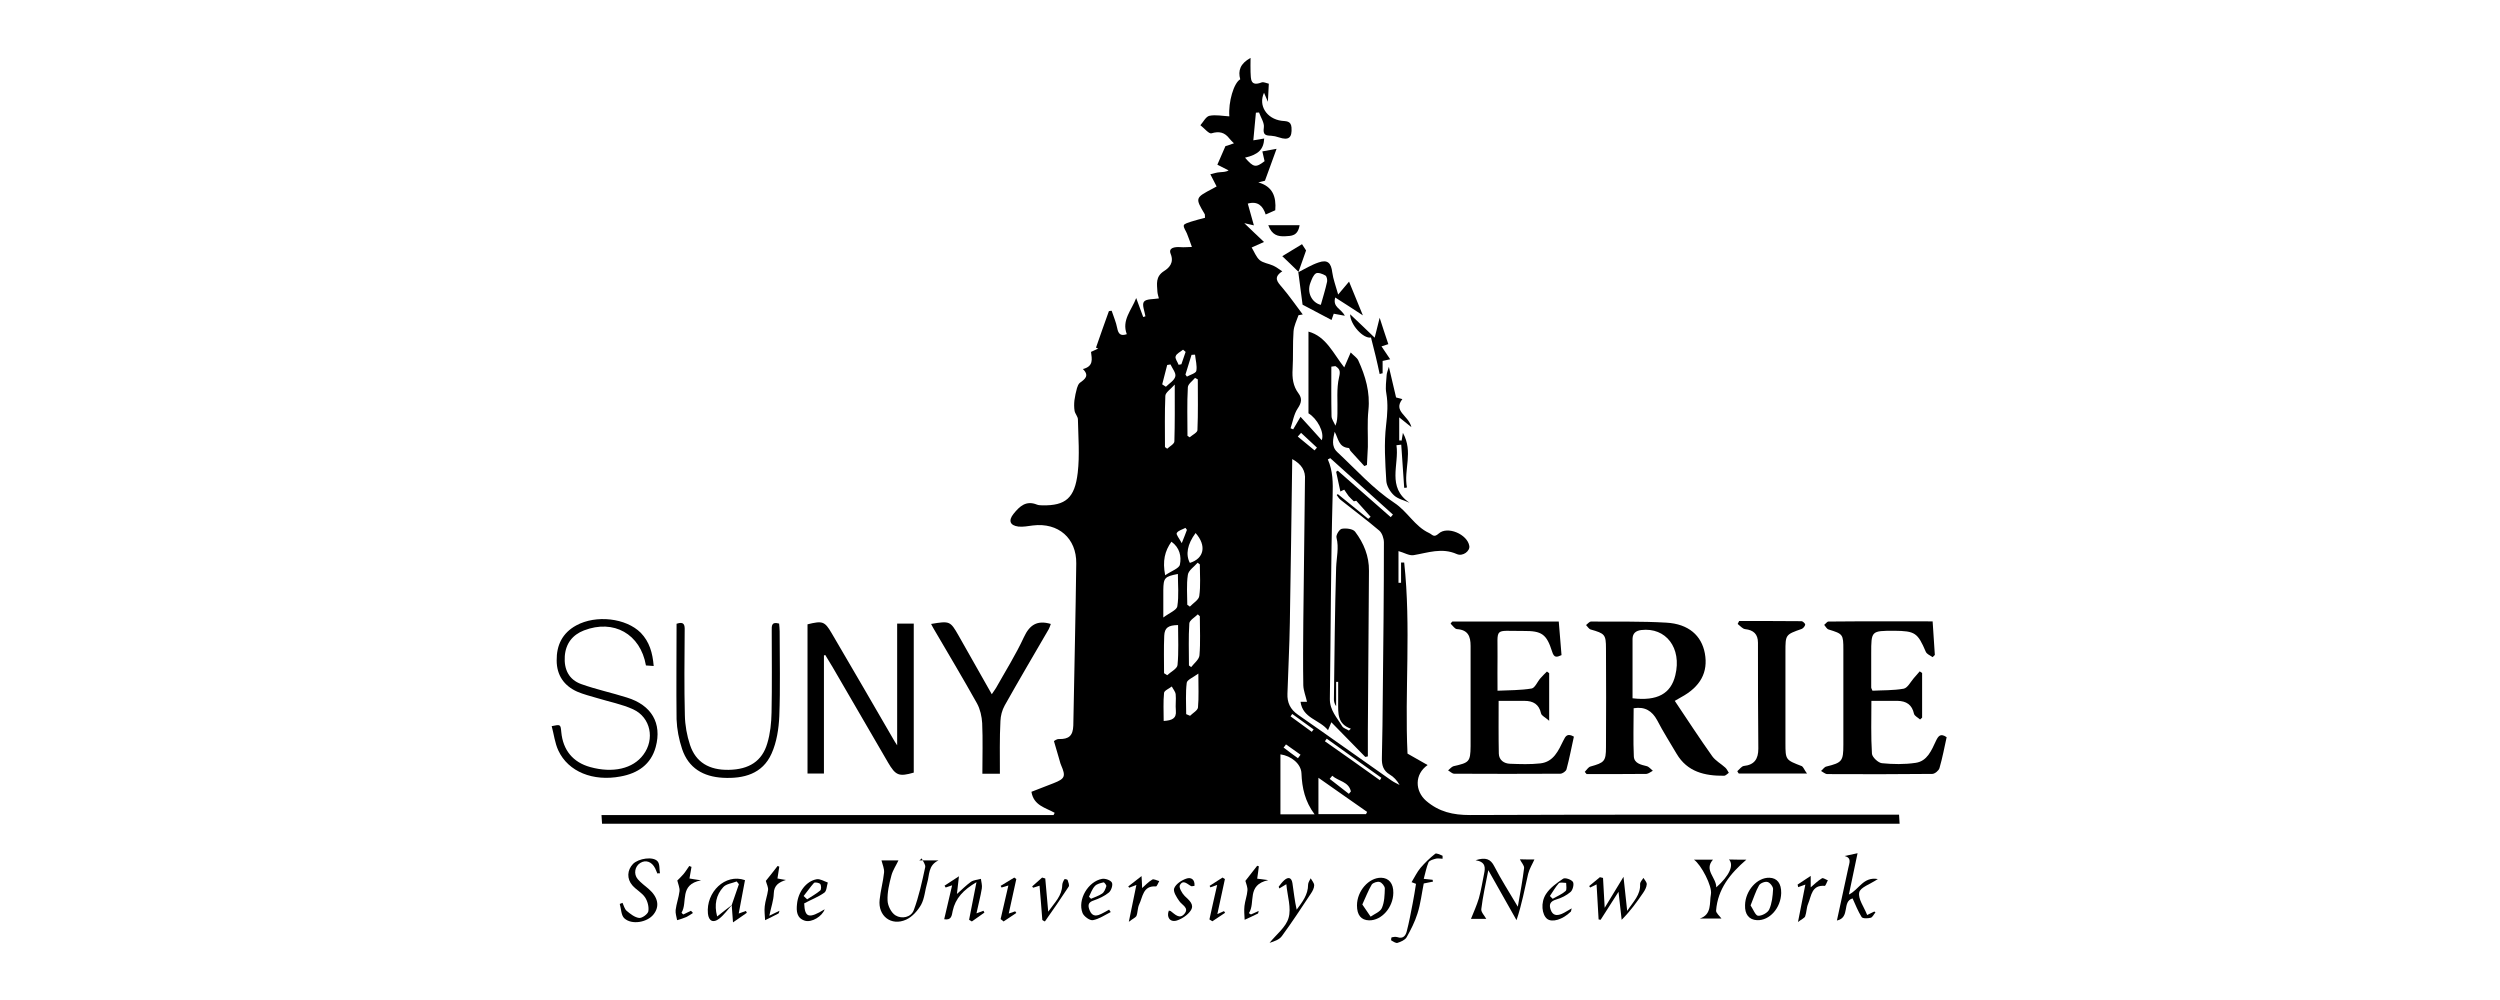 <svg xmlns="http://www.w3.org/2000/svg" width="500" height="200" viewBox="0 0 500 200" fill="none"><path d="M281.503 150.723C283.09 151.645 284.27 152.309 285.524 153.01C282.868 154.855 282.979 158.212 285.229 160.167C287.811 162.38 290.615 163.007 293.972 163.007C321.749 162.896 349.563 162.933 377.341 162.933C378.115 162.933 378.927 162.933 379.812 162.933C379.849 163.56 379.886 164.04 379.923 164.741C293.418 164.741 206.988 164.741 120.409 164.741C120.373 164.224 120.336 163.708 120.299 163.007C150.511 163.007 180.612 163.007 210.713 163.007C210.787 162.86 210.861 162.712 210.935 162.564C209.127 161.532 206.729 161.126 206.287 158.359C207.725 157.806 209.238 157.216 210.75 156.625C213.001 155.74 213.185 155.26 212.226 153.047C212.005 152.568 211.931 152.014 211.746 151.498C211.451 150.539 211.156 149.543 210.787 148.215C210.861 148.178 211.341 147.772 211.82 147.809C213.775 147.846 214.587 147.145 214.661 145.116C214.771 139.472 214.882 133.828 214.993 128.147C215.103 122.983 215.177 117.855 215.251 112.691C215.325 107.674 211.673 104.464 206.582 105.092C205.623 105.202 204.627 105.424 203.668 105.313C201.971 105.092 201.639 104.096 202.709 102.768C203.926 101.255 205.217 100.038 207.393 100.923C207.725 101.071 208.131 101.034 208.5 101.071C213.111 101.144 214.956 99.632 215.546 94.541C215.952 91.037 215.657 87.422 215.583 83.88C215.583 83.327 215.029 82.774 214.919 82.184C214.808 81.52 214.808 80.782 214.882 80.081C214.993 79.232 215.177 78.421 215.398 77.609C215.509 77.24 215.694 76.798 215.952 76.576C216.985 75.839 217.944 75.138 216.579 73.81C218.755 73.256 218.386 71.818 218.202 70.379C218.681 70.158 219.161 69.936 219.641 69.715C219.493 69.641 219.345 69.604 219.198 69.531C220.046 67.096 220.895 64.661 221.78 62.227C221.965 62.19 222.149 62.153 222.333 62.153C222.702 63.296 223.219 64.44 223.44 65.62C223.661 66.727 224.067 67.28 225.358 66.838C224.289 64.034 226.317 62.042 227.24 59.608C227.719 60.862 228.162 62.153 228.641 63.407C228.789 63.37 228.937 63.296 229.084 63.26C228.937 62.264 228.346 60.935 228.789 60.345C229.232 59.755 230.67 59.866 231.777 59.681C231.666 59.239 231.519 58.796 231.482 58.353C231.408 56.804 231.039 55.328 232.847 54.185C233.732 53.632 234.876 52.599 234.138 50.791C233.621 49.537 234.95 49.352 236.056 49.426C236.831 49.5 237.605 49.389 238.38 49.389C238.048 48.504 237.753 47.582 237.384 46.696C237.163 46.143 236.683 45.553 236.757 45.073C236.831 44.741 237.679 44.52 238.196 44.336C239.155 44.04 240.114 43.782 240.999 43.561C240.962 43.081 240.999 42.971 240.962 42.86C239.007 39.577 239.007 39.577 242.585 37.696C242.807 37.585 242.991 37.474 243.323 37.29C242.917 36.515 242.549 35.814 242.069 34.855C242.807 34.671 243.36 34.486 243.95 34.449C244.504 34.376 245.094 34.449 245.721 34.08C244.909 33.675 244.061 33.232 243.471 32.937C244.061 31.572 244.504 30.539 245.094 29.211C244.946 29.248 245.241 29.211 245.537 29.1C245.942 28.953 246.348 28.805 246.791 28.658C246.496 28.363 246.164 28.067 245.905 27.735C244.946 26.481 243.877 26.186 242.29 26.666C241.774 26.813 240.815 25.596 240.077 25.043C240.667 24.379 241.184 23.309 241.885 23.161C243.139 22.903 244.504 23.198 245.869 23.272C245.647 20.395 246.754 16.595 248.045 15.857C247.566 14.123 248.045 12.722 250.111 11.578C250.111 12.685 250.074 13.57 250.111 14.419C250.185 15.784 250.037 17.37 252.324 16.484C252.693 16.337 253.246 16.632 253.763 16.743C253.689 17.886 253.652 18.882 253.578 20.358C253.21 19.509 253.025 19.067 252.804 18.55C251.623 21.096 253.32 23.752 256.308 24.157C257.193 24.268 258.189 24.12 258.3 25.485C258.448 27.551 257.747 28.141 255.792 27.477C255.275 27.293 254.722 27.182 254.205 27.145C253.136 27.108 252.545 26.998 252.767 25.522C252.914 24.6 252.177 23.53 251.808 22.497C251.586 22.497 251.402 22.534 251.181 22.534C251.033 24.305 250.849 26.076 250.664 28.067C251.697 27.883 252.25 27.809 252.841 27.699C252.73 29.875 251.697 30.908 249.004 31.535C250.701 33.49 251.144 33.601 252.914 32.236C252.767 31.572 252.619 30.908 252.472 30.281C253.283 30.133 254.132 29.986 255.312 29.764C254.427 32.162 253.763 34.08 252.988 36.146C252.656 36.22 252.177 36.367 251.66 36.478C254.537 37.29 255.275 39.319 255.054 42.048C254.501 42.307 253.91 42.565 253.136 42.897C252.582 41.163 251.549 40.167 249.557 40.72C249.926 42.085 250.332 43.45 250.775 45.073C250.074 44.926 249.557 44.778 248.857 44.631C250.221 45.959 251.476 47.139 252.804 48.393C251.66 48.91 250.996 49.205 250.332 49.5C250.849 50.348 251.218 51.381 251.918 52.008C252.619 52.599 253.726 52.709 254.611 53.115C255.201 53.373 255.718 53.779 256.456 54.259C254.611 55.476 255.46 56.361 256.382 57.431C257.857 59.165 259.185 61.083 260.55 62.891C260.255 62.928 259.997 63.001 259.702 63.038C259.333 64.108 258.78 65.178 258.706 66.284C258.521 68.793 258.669 71.301 258.521 73.81C258.411 75.58 258.595 77.204 259.702 78.679C260.44 79.675 260.329 80.523 259.554 81.667C258.78 82.811 258.558 84.323 258.116 85.651C258.3 85.725 258.485 85.799 258.632 85.872C259.185 84.913 259.739 83.991 260.108 83.364C261.509 84.913 262.874 86.389 264.35 88.049C264.94 86.463 263.428 83.696 261.694 82.663C261.694 77.277 261.694 71.781 261.694 66.321C265.235 67.28 266.674 70.748 268.85 73.478C269.293 72.482 269.625 71.67 270.141 70.49C270.732 71.117 271.396 71.523 271.654 72.076C273.093 75.212 274.052 78.458 273.683 82.036C273.425 84.471 273.609 86.942 273.572 89.377C273.535 90.594 273.425 91.775 273.388 92.992C273.203 93.066 273.056 93.14 272.871 93.213C271.949 92.217 271.027 91.184 270.105 90.188C269.957 90.004 269.883 89.598 269.736 89.598C267.707 89.451 267.67 87.68 266.932 86.352C266.637 87.754 266.194 89.229 267.449 90.41C271.174 93.877 274.642 97.787 278.847 100.554C281.54 102.325 282.942 105.276 285.819 106.604C286.52 106.936 286.741 107.6 287.737 106.715C289.471 105.128 293.492 106.862 293.861 109.186C294.046 110.182 292.57 111.363 291.353 110.809C288.365 109.481 285.598 110.551 282.721 111.031C281.835 111.178 280.802 110.514 279.696 110.219C279.696 112.174 279.696 114.351 279.696 116.564C279.88 116.564 280.065 116.564 280.212 116.564C280.212 115.199 280.212 113.871 280.212 112.506C280.434 112.506 280.618 112.506 280.839 112.506C282.241 125.491 280.913 138.328 281.503 150.723ZM258.448 91.811C258.3 102.915 258.153 113.724 257.968 124.532C257.894 129.254 257.636 134.012 257.489 138.734C257.415 140.505 258.042 141.87 259.591 142.94C265.862 147.292 272.023 151.719 278.257 156.072C278.773 156.441 279.364 156.699 279.917 156.994C279.401 156.072 278.737 155.371 277.925 154.892C276.634 154.117 276.339 153.01 276.376 151.608C276.486 147.292 276.523 143.013 276.56 138.697C276.671 128.627 276.781 118.556 276.781 108.485C276.781 107.674 276.413 106.604 275.859 106.124C273.351 103.985 270.695 102.03 268.113 99.964C267.781 99.706 267.596 99.337 267.338 99.005C267.412 98.931 267.485 98.894 267.559 98.82C269.588 100.48 271.617 102.14 273.646 103.764C273.793 103.616 273.941 103.505 274.126 103.358C273.203 102.325 272.281 101.292 271.248 100.148C271.211 100.148 270.879 100.259 270.769 100.259C270.363 99.853 270.031 99.595 269.736 99.226C269.404 98.82 269.145 98.341 268.85 97.935C268.555 98.046 268.297 98.193 268.076 98.304C267.781 96.865 267.485 95.611 267.227 94.357C267.338 94.283 267.449 94.209 267.559 94.136C271.101 97.234 274.605 100.333 278.146 103.432C278.294 103.247 278.441 103.1 278.589 102.915C274.421 99.152 270.252 95.39 266.047 91.627C265.899 91.701 265.752 91.811 265.567 91.885C266.6 94.209 266.6 96.57 266.526 99.116C266.157 112.654 266.157 126.229 265.973 139.767C265.936 142.054 267.412 143.53 268.445 145.264C268.703 145.669 269.33 145.817 269.773 146.112C269.92 146.001 270.031 145.854 270.178 145.743C267.449 144.784 267.633 142.644 267.633 140.505C267.633 139.14 267.633 137.738 267.633 136.373C267.485 136.373 267.375 136.373 267.227 136.373C267.227 137.996 267.227 139.62 267.227 141.243C266.858 140.726 266.748 140.173 266.785 139.656C266.895 130.951 266.969 122.208 267.227 113.502C267.301 111.51 267.817 109.555 267.301 107.526C267.153 107.01 267.891 105.829 268.371 105.756C269.219 105.608 270.584 105.756 271.027 106.346C272.761 108.633 273.83 111.252 273.793 114.166C273.72 124.753 273.646 135.34 273.572 145.928C273.572 147.698 273.572 149.506 273.572 151.276C273.388 151.313 273.24 151.35 273.056 151.387C270.769 149.063 268.518 146.739 266.268 144.452C266.157 144.71 265.936 145.3 265.604 146.038C263.87 143.899 260.55 143.677 260.108 140.357C260.513 140.357 260.919 140.357 261.399 140.357C261.141 139.177 260.698 138.144 260.661 137.074C260.587 132.832 260.624 128.59 260.661 124.348C260.772 114.904 260.882 105.424 260.993 95.98C261.141 94.172 260.366 92.881 258.448 91.811ZM262.911 162.86C260.993 160.277 260.403 157.584 260.292 154.67C260.218 152.752 258.226 151.166 256.087 150.871C256.087 154.855 256.087 158.839 256.087 162.86C258.337 162.86 260.44 162.86 262.911 162.86ZM263.686 162.823C266.969 162.823 270.105 162.823 273.203 162.823C273.277 162.675 273.351 162.528 273.425 162.38C270.289 160.167 267.117 157.99 263.686 155.556C263.686 158.285 263.686 160.462 263.686 162.823ZM232.81 134.64C233.031 134.787 233.216 134.898 233.437 135.045C234.138 134.381 235.429 133.754 235.503 133.016C235.761 130.36 235.613 127.668 235.613 125.012C233.658 125.048 232.921 125.528 232.847 127.151C232.736 129.623 232.81 132.131 232.81 134.64ZM232.994 89.414C233.142 89.524 233.289 89.635 233.437 89.746C233.953 89.266 234.876 88.787 234.876 88.27C234.986 84.692 234.95 81.114 234.95 76.908C234.101 77.868 233.105 78.495 233.068 79.159C232.921 82.589 232.994 85.983 232.994 89.414ZM237.495 87.164C237.642 87.274 237.79 87.348 237.937 87.459C238.491 86.979 239.487 86.5 239.487 86.02C239.634 82.663 239.561 79.269 239.561 75.876C239.376 75.765 239.192 75.691 239.007 75.58C238.491 76.207 237.605 76.798 237.569 77.462C237.384 80.671 237.495 83.917 237.495 87.164ZM239.966 123.241C239.819 123.13 239.708 123.02 239.561 122.872C238.97 123.462 237.901 124.052 237.864 124.68C237.679 127.483 237.79 130.287 237.79 133.09C237.937 133.201 238.085 133.312 238.233 133.422C238.823 132.648 239.819 131.91 239.893 131.061C240.114 128.479 239.966 125.86 239.966 123.241ZM232.662 123.499C233.88 122.577 235.355 122.024 235.466 121.249C235.798 119.146 235.577 116.97 235.577 114.793C232.921 115.31 232.699 115.568 232.662 118.003C232.662 119.663 232.662 121.286 232.662 123.499ZM239.966 112.875C239.819 112.764 239.671 112.654 239.524 112.543C238.823 113.355 237.679 114.092 237.569 114.978C237.273 116.933 237.458 118.962 237.458 120.954C237.642 121.064 237.827 121.212 237.974 121.323C238.638 120.622 239.782 119.958 239.856 119.183C240.151 117.117 239.966 114.978 239.966 112.875ZM237.237 142.829C237.495 142.94 237.753 143.05 238.011 143.161C238.565 142.608 239.524 142.091 239.597 141.501C239.782 139.472 239.671 137.406 239.671 134.713C238.565 135.525 237.421 135.968 237.347 136.558C237.089 138.587 237.237 140.726 237.237 142.829ZM232.736 144.194C234.396 144.083 235.318 143.714 235.171 142.128C235.06 141.021 235.245 139.915 235.134 138.845C235.06 138.292 234.617 137.812 234.359 137.296C233.806 137.738 232.847 138.107 232.81 138.587C232.625 140.357 232.736 142.239 232.736 144.194ZM233.031 115.052C234.322 114.166 235.835 113.687 235.982 112.912C236.314 111.289 235.945 109.518 234.285 108.338C232.957 110.219 232.478 112.174 233.031 115.052ZM239.118 106.604C237.458 108.854 237.089 110.92 237.974 112.58C240.815 111.695 241.368 109.149 239.118 106.604ZM267.08 73.22C266.821 73.256 266.563 73.293 266.268 73.33C266.268 76.613 266.231 79.933 266.305 83.216C266.305 83.844 266.821 84.471 267.08 85.135C267.485 84.212 267.449 83.475 267.485 82.737C267.559 80.302 267.264 77.757 267.817 75.433C268.149 74.105 267.854 73.736 267.08 73.22ZM275.97 156.035C276.081 155.888 276.191 155.74 276.265 155.556C272.613 152.936 268.998 150.354 265.346 147.735C265.235 147.92 265.125 148.067 264.977 148.252C268.666 150.834 272.318 153.416 275.97 156.035ZM232.441 76.871C232.699 77.019 232.921 77.167 233.179 77.351C233.843 76.687 234.876 76.097 235.06 75.285C235.245 74.621 234.47 73.699 234.101 72.888C233.88 72.924 233.658 72.961 233.437 72.998C233.105 74.289 232.773 75.58 232.441 76.871ZM237.089 74.916C237.2 75.064 237.273 75.175 237.384 75.322C238.048 74.953 239.155 74.658 239.265 74.179C239.45 73.146 239.118 72.039 239.007 70.932C238.786 70.932 238.528 70.969 238.306 70.969C237.901 72.297 237.495 73.625 237.089 74.916ZM269.773 158.765C269.92 158.617 270.031 158.433 270.178 158.285C269.736 156.293 267.67 156.256 266.453 155.15C266.268 155.371 266.121 155.556 265.936 155.777C267.227 156.773 268.518 157.769 269.773 158.765ZM260.218 86.573C259.997 86.832 259.776 87.053 259.554 87.311C260.661 88.233 261.768 89.156 262.911 90.078C263.059 89.893 263.243 89.709 263.391 89.524C262.321 88.528 261.251 87.532 260.218 86.573ZM235.724 72.961C235.909 72.924 236.093 72.888 236.277 72.851C236.573 72.039 236.831 71.191 237.126 70.379C236.941 70.232 236.794 70.084 236.61 69.936C236.093 70.379 235.282 70.711 235.134 71.264C234.95 71.67 235.503 72.371 235.724 72.961ZM259.591 151.645C259.776 151.424 259.923 151.166 260.108 150.944C259.149 150.244 258.153 149.543 257.193 148.879C257.046 149.1 256.898 149.321 256.714 149.506C257.636 150.207 258.595 150.944 259.591 151.645ZM237.384 105.977C237.273 105.829 237.2 105.719 237.089 105.571C236.499 105.903 235.65 106.088 235.355 106.604C235.171 106.899 235.872 107.711 236.351 108.633C236.831 107.416 237.126 106.715 237.384 105.977ZM262.358 146.37C262.469 146.223 262.579 146.038 262.727 145.891C261.288 144.858 259.886 143.825 258.448 142.792C258.337 142.94 258.226 143.124 258.116 143.272C259.554 144.304 260.956 145.337 262.358 146.37Z" fill="black"></path><path d="M334.955 140.173C337.501 143.972 339.898 147.661 342.444 151.24C343.108 152.162 344.215 152.752 345.063 153.527C345.358 153.785 345.542 154.228 345.764 154.56C345.432 154.781 345.137 155.15 344.805 155.15C340.931 155.187 337.464 154.375 335.324 150.76C334.033 148.547 332.631 146.37 331.451 144.083C330.418 142.165 328.979 141.28 326.729 141.648C326.729 144.858 326.618 148.067 326.766 151.276C326.84 152.678 328.168 152.936 329.348 153.232C329.791 153.342 330.16 153.822 330.566 154.154C330.123 154.375 329.717 154.744 329.275 154.781C325.291 154.818 321.307 154.818 317.323 154.818C317.212 154.67 317.064 154.523 316.954 154.375C317.323 154.006 317.654 153.416 318.097 153.305C320.864 152.531 321.196 152.272 321.196 149.432C321.233 142.866 321.233 136.3 321.196 129.733C321.196 126.893 320.975 126.708 318.134 125.897C317.765 125.786 317.507 125.307 317.212 125.012C317.544 124.753 317.876 124.311 318.208 124.311C323.225 124.348 328.278 124.237 333.295 124.532C337.722 124.79 340.304 127.114 340.968 130.656C341.669 134.455 340.083 137.369 336.173 139.472C335.914 139.62 335.656 139.767 334.955 140.173ZM326.508 139.656C331.488 140.247 334.181 138.734 335.066 135.045C336.394 129.586 333.185 125.417 328.242 126.008C327.135 126.155 326.545 126.672 326.508 127.741C326.508 131.688 326.508 135.636 326.508 139.656Z" fill="black"></path><path d="M386.526 124.274C386.673 126.635 386.821 128.811 386.968 130.988C386.821 131.135 386.673 131.283 386.526 131.43C386.046 131.098 385.382 130.84 385.161 130.36C383.538 126.561 383.021 126.192 378.853 126.155C374.242 126.155 374.242 126.155 374.242 130.692C374.242 132.98 374.242 135.23 374.242 137.517C374.242 137.628 374.316 137.738 374.5 138.144C376.529 138.033 378.668 138.107 380.734 137.738C381.509 137.591 382.099 136.41 382.726 135.672C383.132 135.23 383.538 134.75 383.944 134.271C384.091 134.381 384.276 134.492 384.423 134.603C384.423 137.591 384.423 140.542 384.423 143.53C384.276 143.64 384.165 143.751 384.017 143.899C383.612 143.53 382.911 143.198 382.8 142.755C382.394 140.911 381.251 140.21 379.517 140.173C377.82 140.173 376.123 140.173 374.279 140.173C374.279 143.751 374.168 147.256 374.389 150.723C374.426 151.424 375.644 152.568 376.381 152.641C378.595 152.863 380.919 152.9 383.132 152.568C385.456 152.236 386.304 150.059 387.19 148.178C387.669 147.182 388.112 146.592 389.329 147.44C388.887 149.469 388.481 151.608 387.891 153.637C387.743 154.117 386.968 154.781 386.452 154.781C379.443 154.855 372.471 154.855 365.462 154.818C365.056 154.818 364.614 154.412 364.208 154.191C364.577 153.896 364.872 153.379 365.278 153.305C368.413 152.531 368.672 152.236 368.672 148.952C368.672 142.608 368.672 136.3 368.672 129.955C368.672 126.856 368.598 126.782 365.72 125.897C365.352 125.786 365.13 125.307 364.835 124.975C365.13 124.753 365.425 124.311 365.684 124.311C372.619 124.237 379.48 124.274 386.526 124.274Z" fill="black"></path><path d="M290.467 124.311C297.476 124.311 304.485 124.311 311.752 124.311C311.936 126.524 312.121 128.737 312.305 131.024C311.383 131.43 310.83 131.652 310.424 130.324C309.317 126.819 308.358 126.155 304.669 126.192C298.62 126.229 299.579 125.307 299.505 131.32C299.468 133.459 299.505 135.599 299.505 138.144C301.866 138.033 304.116 138.07 306.329 137.701C306.993 137.591 307.473 136.336 308.1 135.636C308.506 135.156 308.948 134.75 309.391 134.308C309.539 134.418 309.686 134.529 309.834 134.64C309.834 137.591 309.834 140.505 309.834 144.157C309.059 143.456 308.321 143.161 308.211 142.681C307.805 140.837 306.624 140.173 304.891 140.173C303.194 140.173 301.497 140.173 299.726 140.173C299.726 143.788 299.689 147.256 299.763 150.723C299.8 152.014 300.796 152.715 302.013 152.752C304.042 152.826 306.071 152.9 308.063 152.678C310.719 152.383 311.678 150.133 312.674 148.104C313.117 147.182 313.486 146.592 314.777 147.329C314.297 149.469 313.892 151.682 313.301 153.859C313.191 154.264 312.49 154.744 312.047 154.744C304.964 154.781 297.919 154.781 290.836 154.744C290.43 154.744 290.024 154.301 289.619 154.08C289.988 153.785 290.32 153.342 290.725 153.232C293.824 152.531 294.082 152.383 294.119 149.248C294.156 142.571 294.082 135.894 294.119 129.18C294.119 127.262 293.603 125.971 291.389 125.823C290.947 125.786 290.541 125.122 290.135 124.753C290.135 124.643 290.32 124.458 290.467 124.311Z" fill="black"></path><path d="M164.787 131.098C164.787 138.919 164.787 146.739 164.787 154.707C163.606 154.707 162.61 154.707 161.503 154.707C161.503 144.71 161.503 134.787 161.503 124.864C164.528 124.126 164.934 124.237 166.373 126.708C170.504 133.754 174.599 140.8 178.694 147.883C178.841 148.141 178.989 148.399 179.431 149.063C179.431 140.689 179.431 132.758 179.431 124.716C180.649 124.716 181.645 124.716 182.751 124.716C182.751 134.676 182.751 144.6 182.751 154.523C179.8 155.371 179.136 155.113 177.624 152.531C173.935 146.186 170.209 139.804 166.52 133.422C166.041 132.611 165.524 131.799 165.045 130.988C165.008 131.024 164.897 131.061 164.787 131.098Z" fill="black"></path><path d="M361.404 154.707C356.424 154.707 352.072 154.707 347.756 154.707C347.645 154.56 347.534 154.412 347.46 154.228C347.903 153.859 348.309 153.268 348.752 153.195C350.891 152.973 351.666 151.793 351.666 149.727C351.592 142.681 351.592 135.599 351.592 128.553C351.592 126.819 350.707 126.008 349.01 125.823C348.493 125.749 348.014 125.159 347.534 124.79C347.645 124.606 347.719 124.384 347.829 124.2C351.998 124.2 356.129 124.2 360.298 124.237C360.556 124.237 361.072 124.716 361.036 124.938C360.999 125.233 360.63 125.676 360.335 125.786C357.088 126.93 357.088 126.93 357.088 130.36C357.088 136.447 357.088 142.534 357.088 148.584C357.088 152.014 357.125 151.977 360.372 153.232C360.704 153.453 360.888 154.043 361.404 154.707Z" fill="black"></path><path d="M199.979 154.744C198.651 154.744 197.692 154.744 196.474 154.744C196.474 151.313 196.585 147.956 196.437 144.636C196.364 143.308 196.032 141.833 195.405 140.689C192.601 135.672 189.65 130.729 186.736 125.749C186.551 125.454 186.404 125.122 186.219 124.79C189.945 124.163 190.056 124.2 191.716 127.114C193.892 130.951 196.069 134.787 198.356 138.845C198.688 138.328 198.983 137.96 199.204 137.591C201.085 134.234 203.151 130.951 204.774 127.446C205.918 124.975 207.43 123.979 210.16 124.79C210.049 125.085 209.939 125.491 209.754 125.823C206.803 130.914 203.815 135.968 200.938 141.095C200.421 142.017 200.126 143.161 200.089 144.194C199.905 147.661 199.979 151.129 199.979 154.744Z" fill="black"></path><path d="M130.738 133.201C130.074 133.164 129.594 133.127 129.189 133.09C128.082 126.782 122.733 123.794 116.794 126.081C114.507 126.967 113.142 128.7 112.957 131.246C112.773 133.865 113.769 135.931 116.241 136.816C119.229 137.886 122.364 138.55 125.389 139.509C130.295 141.021 132.435 144.636 131.144 149.395C130.185 152.9 127.565 154.67 124.098 155.297C118.638 156.33 113.658 154.375 111.666 150.096C110.965 148.584 110.781 146.85 110.338 145.227C112.109 144.858 112.109 144.858 112.257 146.407C112.589 150.022 114.581 152.457 118.048 153.416C122.585 154.67 126.606 153.748 128.672 150.944C130.996 147.846 130.148 143.493 126.643 141.87C124.393 140.837 121.848 140.357 119.45 139.62C118.085 139.214 116.72 138.882 115.429 138.328C112.81 137.148 111.334 135.045 111.334 132.094C111.297 129.032 112.478 126.598 115.245 125.085C119.229 122.909 125.205 123.61 128.156 126.561C129.889 128.368 130.517 130.545 130.738 133.201Z" fill="black"></path><path d="M135.313 124.753C136.825 124.237 136.973 124.975 136.936 126.081C136.899 131.725 136.825 137.406 136.973 143.05C137.009 145.042 137.378 147.108 138.005 148.989C139.149 152.457 141.842 154.043 145.752 153.969C149.81 153.896 152.429 152.236 153.462 148.657C154.052 146.702 154.273 144.563 154.31 142.497C154.421 137.037 154.347 131.578 154.347 126.118C154.347 125.233 154.237 124.274 155.823 124.716C155.86 125.196 155.933 125.712 155.933 126.266C155.933 131.91 156.081 137.591 155.86 143.235C155.749 145.743 155.343 148.436 154.31 150.723C152.503 154.781 148.74 155.777 144.572 155.556C140.661 155.334 137.71 153.637 136.419 149.801C135.792 147.92 135.386 145.854 135.313 143.862C135.239 137.48 135.313 131.135 135.313 124.753Z" fill="black"></path><path d="M259.665 54.443C260.993 53.779 262.284 52.968 263.723 52.488C265.53 51.861 266.231 52.599 266.453 54.48C266.637 55.845 267.153 57.173 267.633 58.907C268.518 57.837 269.109 57.173 269.809 56.325C270.732 58.575 271.617 60.714 272.576 63.075C270.621 61.784 268.887 60.677 267.043 59.497C266.489 61.489 268.26 61.71 268.961 63.149C268.26 63.038 267.559 62.891 266.748 62.743C266.637 63.038 266.489 63.481 266.305 63.997C264.461 63.001 262.579 62.042 260.513 60.936C260.255 58.944 259.96 56.693 259.665 54.443C259.739 54.406 259.665 54.443 259.665 54.443ZM264.165 60.972C264.608 59.386 265.088 57.874 265.42 56.325C265.493 55.956 265.346 55.255 265.088 55.107C264.534 54.775 263.612 54.443 263.206 54.664C262.653 54.996 262.358 55.845 262.1 56.509C261.288 58.538 262.432 60.567 264.165 60.972Z" fill="black"></path><path d="M280.839 97.566C280.655 94.689 280.433 91.812 280.249 88.934C279.917 88.971 279.585 89.008 279.29 89.045C279.88 92.955 277.298 97.419 281.909 100.554C280.876 100.075 279.622 99.817 278.81 99.079C278.035 98.378 277.335 97.197 277.261 96.201C277.039 92.476 276.781 88.676 277.224 84.987C277.482 82.811 277.63 80.782 277.261 78.642C277.039 77.462 277.261 76.208 277.335 74.953C277.371 74.548 277.556 74.142 277.777 73.367C278.294 75.617 278.736 77.425 279.216 79.491C279.327 79.528 279.732 79.638 280.47 79.823C278.552 82.294 281.724 83.069 282.278 85.43C281.282 84.655 280.728 84.176 279.843 83.475C279.843 85.209 279.843 86.647 279.843 88.086C279.991 88.086 280.175 88.086 280.323 88.123C280.396 87.754 280.433 87.348 280.581 86.573C282.72 90.41 280.691 93.988 281.392 97.493C281.171 97.566 280.987 97.566 280.839 97.566Z" fill="black"></path><path d="M306.883 171.897C306.477 172.82 305.887 173.742 305.628 174.775C304.928 177.8 304.374 180.861 303.304 184.034C301.497 180.824 299.689 177.652 297.66 174.037C297.107 176.914 296.554 179.349 296.259 181.82C296.185 182.411 296.886 183.112 297.255 183.776C296.185 183.776 295.004 183.776 294.193 183.776C294.709 182.484 295.336 181.12 295.779 179.644C296.222 178.058 296.48 176.398 296.812 174.775C297.07 173.557 297.181 172.377 295.115 172.045C297.107 171.418 298.103 171.75 298.878 173.299C300.206 175.881 301.792 178.353 303.563 181.341C304.079 178.427 304.522 176.029 304.817 173.631C304.891 173.115 304.264 172.488 303.968 171.86C304.928 171.897 306.071 171.897 306.883 171.897Z" fill="black"></path><path d="M183.858 172.082C185.039 172.082 186.219 172.082 187.695 172.082C185.592 173.078 185.924 174.996 185.444 176.545C185.002 178.021 184.928 179.644 184.227 180.935C183.563 182.116 182.456 183.37 181.239 183.923C178.251 185.288 175.558 183.185 175.927 179.939C176.111 178.132 176.628 176.324 176.812 174.516C176.886 173.742 176.517 172.967 176.296 172.082C177.292 172.082 178.657 172.082 179.69 172.082C179.247 173.041 178.583 174 178.288 175.07C177.845 176.73 177.439 178.464 177.513 180.124C177.55 181.156 178.251 182.558 179.099 183.075C180.354 183.849 182.198 183.48 182.751 182.042C183.784 179.275 184.411 176.361 185.039 173.447C185.149 172.93 184.596 172.266 184.338 171.676C184.264 171.787 184.079 171.934 183.858 172.082Z" fill="black"></path><path d="M368.93 171.196C369.705 171.049 370.443 170.864 371.512 170.643C370.922 173.484 370.369 176.14 369.779 178.906C371.808 177.947 372.619 175.291 375.57 175.808C374.058 176.84 372.029 177.468 371.844 178.5C371.586 179.792 372.804 181.378 373.431 183.001C374.095 182.669 374.464 182.484 374.869 182.3C374.943 182.374 375.017 182.411 375.091 182.484C374.759 182.853 374.5 183.48 374.132 183.554C373.541 183.702 372.545 183.739 372.324 183.407C371.586 182.226 371.07 180.898 370.516 179.681C368.34 180.308 370.111 183.517 367.381 184.108C368.192 180.419 368.93 176.988 369.668 173.557C369.852 172.598 370.406 171.602 368.93 171.196Z" fill="black"></path><path d="M317.838 177.209C318.539 176.619 319.24 176.029 319.978 175.439C320.199 175.476 320.384 175.549 320.605 175.586C320.716 177.431 320.826 179.238 320.937 181.562C322.228 179.423 323.335 177.615 324.7 175.365C324.958 177.836 325.179 179.755 325.437 182.189C326.692 180.271 328.13 178.98 328.02 176.804C328.02 176.398 328.425 175.992 328.684 175.586C328.942 176.029 329.385 176.435 329.348 176.877C329.311 177.431 328.979 178.058 328.647 178.537C327.393 180.382 326.065 182.226 324.331 183.96C324.146 182.263 323.962 180.529 323.704 178.353C322.376 180.456 321.232 182.189 320.125 183.96C319.978 183.923 319.867 183.923 319.72 183.886C319.572 181.636 319.461 179.386 319.314 176.877C318.761 177.172 318.392 177.32 318.023 177.504C317.986 177.431 317.912 177.32 317.838 177.209Z" fill="black"></path><path d="M131.476 174.701C131.328 174.369 131.181 174 131.033 173.668C130.369 172.34 129.152 171.897 128.045 172.598C126.976 173.262 126.68 174.775 127.529 175.808C128.156 176.545 128.968 177.136 129.705 177.763C131.624 179.423 131.992 181.267 130.701 182.89C129.447 184.476 126.348 185.03 124.873 183.665C124.209 183.075 124.246 181.747 123.951 180.788C124.135 180.714 124.32 180.64 124.504 180.566C124.762 181.12 124.91 181.784 125.316 182.152C126.053 182.78 126.939 183.48 127.824 183.591C128.414 183.665 129.558 182.816 129.668 182.263C129.816 181.378 129.521 180.234 129.004 179.46C128.377 178.537 127.234 177.947 126.496 177.099C125.316 175.771 125.426 174 126.607 172.783C127.713 171.676 130.628 171.233 131.513 172.266C131.992 172.82 131.845 173.852 131.992 174.664C131.808 174.627 131.624 174.664 131.476 174.701Z" fill="black"></path><path d="M349.268 171.934C346.022 174.738 343.551 177.8 343.219 182.116C343.182 182.595 343.883 183.148 344.288 183.702C342.96 183.702 341.485 183.702 339.972 183.702C342.407 182.89 341.854 180.603 342.186 178.832C342.481 177.246 340.231 172.93 338.792 171.934C340.231 171.934 341.448 171.934 342.592 171.934C340.747 174.037 343.256 175.476 343.256 177.468C345.875 175.144 346.834 173.041 345.801 171.897C347.055 171.934 348.162 171.934 349.268 171.934Z" fill="black"></path><path d="M284.749 175.771C285.487 175.844 286.003 175.918 286.52 175.955C286.557 176.066 286.557 176.213 286.594 176.324C286.04 176.435 285.45 176.545 284.749 176.693C284.343 178.685 284.122 180.751 283.495 182.706C282.978 184.366 282.167 185.952 281.318 187.464C280.986 188.018 280.175 188.35 279.511 188.571C279.179 188.682 278.662 188.313 278.257 188.092C278.183 188.055 278.257 187.501 278.33 187.464C278.699 187.391 279.105 187.317 279.474 187.428C280.618 187.833 281.134 187.132 281.355 186.247C281.835 184.403 282.167 182.558 282.536 180.677C282.794 179.423 282.978 178.132 283.2 176.767C282.757 176.619 282.314 176.435 282.314 176.435C282.905 175.476 283.384 174.443 284.085 173.594C284.97 172.561 285.966 171.602 287.036 170.754C287.294 170.569 287.995 170.938 288.475 171.123C288.549 171.16 288.512 171.528 288.512 171.75C288.106 171.75 287.663 171.639 287.258 171.713C286.704 171.86 285.93 172.045 285.708 172.451C285.266 173.484 285.081 174.59 284.749 175.771Z" fill="black"></path><path d="M188.912 177.136C189.724 176.619 190.535 176.066 191.789 175.254C191.605 176.804 191.494 177.726 191.384 178.796C192.38 177.91 193.228 177.062 194.187 176.361C194.741 175.992 195.515 175.955 196.179 175.771C196.253 176.398 196.474 177.062 196.364 177.689C196.105 179.312 195.663 180.898 195.294 182.669C195.921 182.448 196.327 182.3 196.696 182.152C196.769 182.263 196.843 182.411 196.88 182.521C196.032 183.112 195.183 183.702 194.372 184.292C194.187 184.181 194.003 184.071 193.818 183.96C194.261 181.636 194.741 179.312 195.294 176.435C192.675 177.984 191.089 179.644 190.535 182.189C190.351 183.038 190.351 184.108 188.838 183.849C189.355 181.636 189.871 179.46 190.425 177.062C189.834 177.283 189.465 177.394 189.133 177.504C189.06 177.394 188.986 177.283 188.912 177.136Z" fill="black"></path><path d="M146.416 180.972C145.568 181.894 144.83 182.964 143.834 183.739C142.654 184.661 141.731 184.218 141.584 182.706C141.178 178.464 145.014 174.627 148.998 176.029C148.593 178.168 148.187 180.345 147.744 182.706C148.371 182.484 148.777 182.337 149.183 182.189C149.257 182.3 149.294 182.411 149.367 182.558C148.556 183.148 147.707 183.702 146.601 184.476C146.49 183.038 146.416 182.005 146.342 181.009C146.822 179.607 147.302 178.242 147.781 176.84C147.634 176.656 147.486 176.472 147.338 176.287C146.416 176.656 145.236 176.767 144.646 177.431C143.244 178.98 142.801 180.898 143.428 183.296C144.572 182.374 145.494 181.673 146.416 180.972Z" fill="black"></path><path d="M274.936 67.539C275.305 66.063 275.6 64.846 275.932 63.555C276.523 65.362 277.039 67.022 277.666 68.83C277.445 68.903 277.002 69.051 276.301 69.272C276.855 70.121 277.371 70.895 278.035 71.855C277.556 71.965 277.113 72.076 276.523 72.187C276.523 72.998 276.523 73.847 276.523 74.658C276.338 74.695 276.117 74.732 275.932 74.806C275.674 73.588 275.416 72.408 275.121 71.191C274.826 69.936 274.494 68.719 274.199 67.502C272.649 67.797 270.03 64.919 270.03 62.854C271.69 64.403 273.203 65.879 274.936 67.539Z" fill="black"></path><path d="M257.267 176.84C256.603 177.246 256.234 177.468 255.865 177.689C255.828 177.504 255.718 177.394 255.755 177.32C256.087 176.877 256.419 176.435 256.824 176.066C257.636 175.328 258.3 175.476 258.484 176.619C258.743 178.353 258.927 180.124 259.333 181.931C260.439 180.419 261.62 178.98 261.62 176.914C261.62 176.508 261.952 176.066 262.136 175.66C262.395 176.14 262.837 176.582 262.837 177.062C262.837 177.615 262.505 178.242 262.173 178.722C260.292 181.562 258.411 184.44 256.382 187.206C255.865 187.944 254.832 188.276 253.91 188.571C255.238 186.911 257.193 185.436 257.71 183.591C258.3 181.599 257.488 179.275 257.267 176.84Z" fill="black"></path><path d="M278.663 178.574C278.626 181.488 276.339 184.108 273.83 184.071C272.207 184.034 271.396 183.001 271.396 181.083C271.396 178.205 273.756 175.512 276.228 175.549C277.777 175.586 278.7 176.693 278.663 178.574ZM272.465 180.898C273.092 181.784 273.609 182.558 274.125 183.333C274.9 182.78 276.044 182.374 276.376 181.599C276.892 180.419 276.929 179.017 276.966 177.689C276.966 177.246 276.376 176.508 275.933 176.398C275.49 176.25 274.605 176.545 274.347 176.914C273.646 178.095 273.166 179.386 272.465 180.898Z" fill="black"></path><path d="M356.24 178.611C356.166 181.599 353.916 184.144 351.407 184.034C349.821 183.96 348.936 182.89 349.01 181.009C349.083 178.095 351.444 175.476 353.879 175.549C355.428 175.586 356.277 176.693 356.24 178.611ZM350.116 181.083C350.633 181.857 351.075 183.075 351.592 183.148C352.33 183.222 353.547 182.558 353.842 181.894C354.395 180.677 354.543 179.201 354.617 177.836C354.654 177.357 353.99 176.508 353.51 176.398C353.031 176.25 352.071 176.619 351.813 177.062C351.149 178.205 350.743 179.57 350.116 181.083Z" fill="black"></path><path d="M314.334 181.673C314.224 182.116 314.224 182.263 314.15 182.337C312.527 183.923 310.424 184.55 309.428 183.776C308.395 182.964 308.063 180.529 309.207 178.796C310.018 177.541 311.383 176.582 312.637 175.734C313.043 175.476 314.297 175.918 314.593 176.398C314.851 176.84 314.556 178.021 314.113 178.39C313.301 179.091 312.269 179.607 311.236 179.902C310.055 180.271 309.76 180.861 310.129 181.931C310.535 183.112 311.346 183.185 312.342 182.78C312.969 182.521 313.523 182.116 314.334 181.673ZM309.981 179.201C310.166 179.386 310.35 179.57 310.535 179.755C311.42 179.238 312.379 178.869 313.117 178.205C313.412 177.947 313.228 177.136 313.228 176.582C312.711 176.582 312.01 176.398 311.752 176.656C311.088 177.394 310.572 178.353 309.981 179.201Z" fill="black"></path><path d="M222.149 182.411C220.969 183.001 219.825 183.812 218.571 184.034C217.944 184.144 216.763 183.259 216.505 182.595C215.472 179.939 217.612 176.287 220.415 175.771C221.042 175.66 222.112 176.029 222.37 176.508C222.629 176.951 222.26 178.095 221.78 178.5C220.932 179.201 219.825 179.718 218.755 180.087C217.759 180.419 217.538 180.898 217.833 181.82C218.165 182.78 218.681 183.333 219.714 183.001C220.452 182.743 221.116 182.3 221.817 181.931C221.928 182.079 222.038 182.226 222.149 182.411ZM217.796 179.349C217.944 179.496 218.054 179.607 218.202 179.755C218.94 179.423 219.788 179.164 220.415 178.722C220.858 178.427 221.079 177.8 221.264 177.246C221.337 177.062 220.858 176.435 220.71 176.472C220.12 176.619 219.382 176.767 218.977 177.209C218.423 177.8 218.165 178.611 217.796 179.349Z" fill="black"></path><path d="M160.839 180.677C160.95 183.554 161.798 183.776 164.934 181.857C164.454 183.259 162.352 184.55 160.987 184.144C159.327 183.628 159.253 182.226 159.401 180.824C159.622 178.39 161.245 176.213 163.348 175.844C164.012 175.734 164.823 176.25 165.561 176.508C165.34 177.209 165.34 178.205 164.86 178.537C163.68 179.386 162.278 179.902 160.839 180.677ZM160.729 179.201C160.95 179.423 161.208 179.644 161.43 179.865C162.315 179.275 163.274 178.759 164.049 178.095C164.27 177.91 164.27 177.099 164.049 176.804C163.827 176.545 162.979 176.398 162.794 176.582C162.057 177.394 161.43 178.353 160.729 179.201Z" fill="black"></path><path d="M208.463 183.997C208.279 181.747 208.131 179.533 207.91 177.136C207.393 177.32 206.987 177.431 206.619 177.541C206.545 177.468 206.471 177.357 206.434 177.283C207.098 176.693 207.762 176.103 208.426 175.512C208.647 175.586 208.832 175.623 209.053 175.697C209.238 177.689 209.422 179.718 209.643 182.337C210.971 180.456 212.373 179.201 212.447 177.062C212.447 176.656 212.668 176.213 212.89 175.844C212.927 175.771 213.48 175.881 213.517 175.992C213.664 176.435 213.923 177.062 213.738 177.32C212.189 179.681 210.603 182.005 208.979 184.292C208.795 184.218 208.611 184.108 208.463 183.997Z" fill="black"></path><path d="M136.677 182.89C137.194 182.632 137.673 182.411 138.19 182.152C138.337 182.3 138.448 182.448 138.595 182.595C138.153 182.89 137.71 183.185 137.267 183.407C136.677 183.665 136.05 183.849 135.423 184.034C135.312 183.37 135.054 182.669 135.128 182.005C135.275 180.751 135.755 179.496 135.902 178.242C135.976 177.578 135.644 176.877 135.46 176.103C135.681 175.881 136.198 175.402 136.677 174.848C137.12 174.332 137.452 173.742 137.858 173.188C138.005 173.262 138.153 173.336 138.3 173.373C138.153 174.111 138.042 174.848 137.894 175.697C138.448 175.808 139.038 175.881 140.218 176.066C135.755 176.914 137.599 180.456 136.308 182.521C136.419 182.706 136.53 182.816 136.677 182.89Z" fill="black"></path><path d="M153.867 183.148C154.79 182.706 155.269 182.448 155.896 182.152C155.786 182.448 155.786 182.669 155.675 182.706C154.79 183.185 153.904 183.591 153.019 184.034C152.982 183.112 152.835 182.152 152.945 181.267C153.056 180.16 153.462 179.128 153.609 178.021C153.683 177.468 153.351 176.877 153.167 176.176C153.831 175.365 154.679 174.295 155.527 173.188C155.638 173.225 155.749 173.299 155.859 173.336C155.749 174.074 155.638 174.812 155.491 175.697C156.081 175.808 156.634 175.918 157.187 175.992C155.823 176.435 154.79 177.025 154.753 178.722C154.716 180.05 154.236 181.378 153.867 183.148Z" fill="black"></path><path d="M249.078 176.176C249.742 175.328 250.59 174.221 251.438 173.152C251.549 173.188 251.66 173.225 251.77 173.262C251.66 174.037 251.586 174.848 251.438 175.734C252.066 175.808 252.582 175.881 253.652 176.029C249.225 176.988 251.18 180.529 249.778 182.632C249.926 182.706 250.037 182.816 250.184 182.89C250.664 182.669 251.143 182.484 251.734 182.189C251.66 182.448 251.66 182.669 251.586 182.706C250.701 183.148 249.815 183.554 248.93 183.96C248.893 183.038 248.782 182.079 248.893 181.193C249.004 180.16 249.41 179.164 249.483 178.132C249.557 177.504 249.262 176.84 249.078 176.176Z" fill="black"></path><path d="M233.769 182.116C233.99 182.189 234.064 182.189 234.101 182.189C234.949 182.816 235.909 183.96 236.905 182.743C237.864 181.562 236.425 181.046 235.872 180.234C235.318 179.46 234.581 178.316 234.839 177.652C235.171 176.804 236.277 176.066 237.237 175.734C238.233 175.365 239.007 175.918 238.897 177.172C238.491 177.209 238.343 177.283 238.269 177.246C237.495 176.877 236.646 175.808 235.982 177.025C235.724 177.468 236.388 178.648 236.941 179.201C237.827 180.05 238.933 180.898 238.159 182.079C237.569 183.001 236.388 183.776 235.355 184.108C233.99 184.513 233.253 183.407 233.769 182.116Z" fill="black"></path><path d="M225.764 184.366C226.317 181.599 226.797 179.423 227.276 176.988C226.612 177.246 226.207 177.394 225.838 177.541C225.764 177.468 225.69 177.357 225.653 177.283C226.391 176.693 227.166 176.14 228.309 175.217C228.383 176.435 228.42 177.172 228.42 177.615C228.973 177.136 229.637 176.398 230.449 175.918C230.744 175.734 231.371 176.103 231.851 176.213C231.629 176.582 231.371 177.32 231.187 177.283C228.568 177.099 228.568 179.386 227.83 180.898C227.498 181.599 227.572 182.484 227.276 183.222C227.055 183.554 226.502 183.776 225.764 184.366Z" fill="black"></path><path d="M359.523 176.914C360.298 176.398 361.072 175.881 362.142 175.18C362.142 176.25 362.142 176.951 362.142 177.468C362.88 176.84 363.581 176.14 364.392 175.66C364.614 175.512 365.167 175.918 365.573 176.066C365.351 176.435 365.13 177.172 364.946 177.172C362.29 176.951 362.29 179.201 361.626 180.751C361.294 181.525 361.33 182.448 361.035 183.259C360.925 183.591 360.371 183.812 359.597 184.403C360.15 181.599 360.593 179.386 361.072 176.914C360.445 177.136 360.039 177.283 359.634 177.431C359.597 177.209 359.56 177.062 359.523 176.914Z" fill="black"></path><path d="M200.126 183.812C200.642 181.636 201.122 179.46 201.675 177.099C201.122 177.283 200.716 177.394 200.31 177.504C200.237 177.394 200.2 177.283 200.126 177.172C201.048 176.619 201.934 176.066 202.856 175.512C203.003 175.623 203.114 175.697 203.262 175.808C202.782 178.021 202.266 180.271 201.749 182.706C202.266 182.521 202.671 182.374 203.04 182.263C203.114 182.374 203.188 182.484 203.262 182.595C202.413 183.148 201.565 183.702 200.716 184.292C200.495 184.108 200.31 183.96 200.126 183.812Z" fill="black"></path><path d="M243.434 176.988C242.807 177.209 242.438 177.32 242.069 177.468C242.032 177.357 241.959 177.246 241.922 177.172C242.77 176.619 243.655 176.066 244.504 175.512C244.651 175.623 244.836 175.697 244.983 175.808C244.504 178.058 243.987 180.345 243.471 182.816C244.061 182.558 244.43 182.374 244.799 182.226C244.873 182.337 244.947 182.448 245.02 182.558C244.172 183.112 243.323 183.702 242.475 184.255C242.291 184.144 242.069 183.997 241.885 183.886C242.364 181.636 242.881 179.46 243.434 176.988Z" fill="black"></path><path d="M259.739 54.406C258.669 53.373 257.599 52.304 256.456 51.234C257.857 50.385 259.038 49.648 260.403 48.836C260.55 49.094 260.882 49.611 261.214 50.09C260.735 51.418 260.218 52.931 259.665 54.48C259.665 54.443 259.739 54.406 259.739 54.406Z" fill="black"></path><path d="M259.923 45.036C259.554 47.25 258.263 47.176 257.046 47.25C255.57 47.324 254.39 47.028 253.652 45.036C255.828 45.036 257.82 45.036 259.923 45.036Z" fill="black"></path></svg>